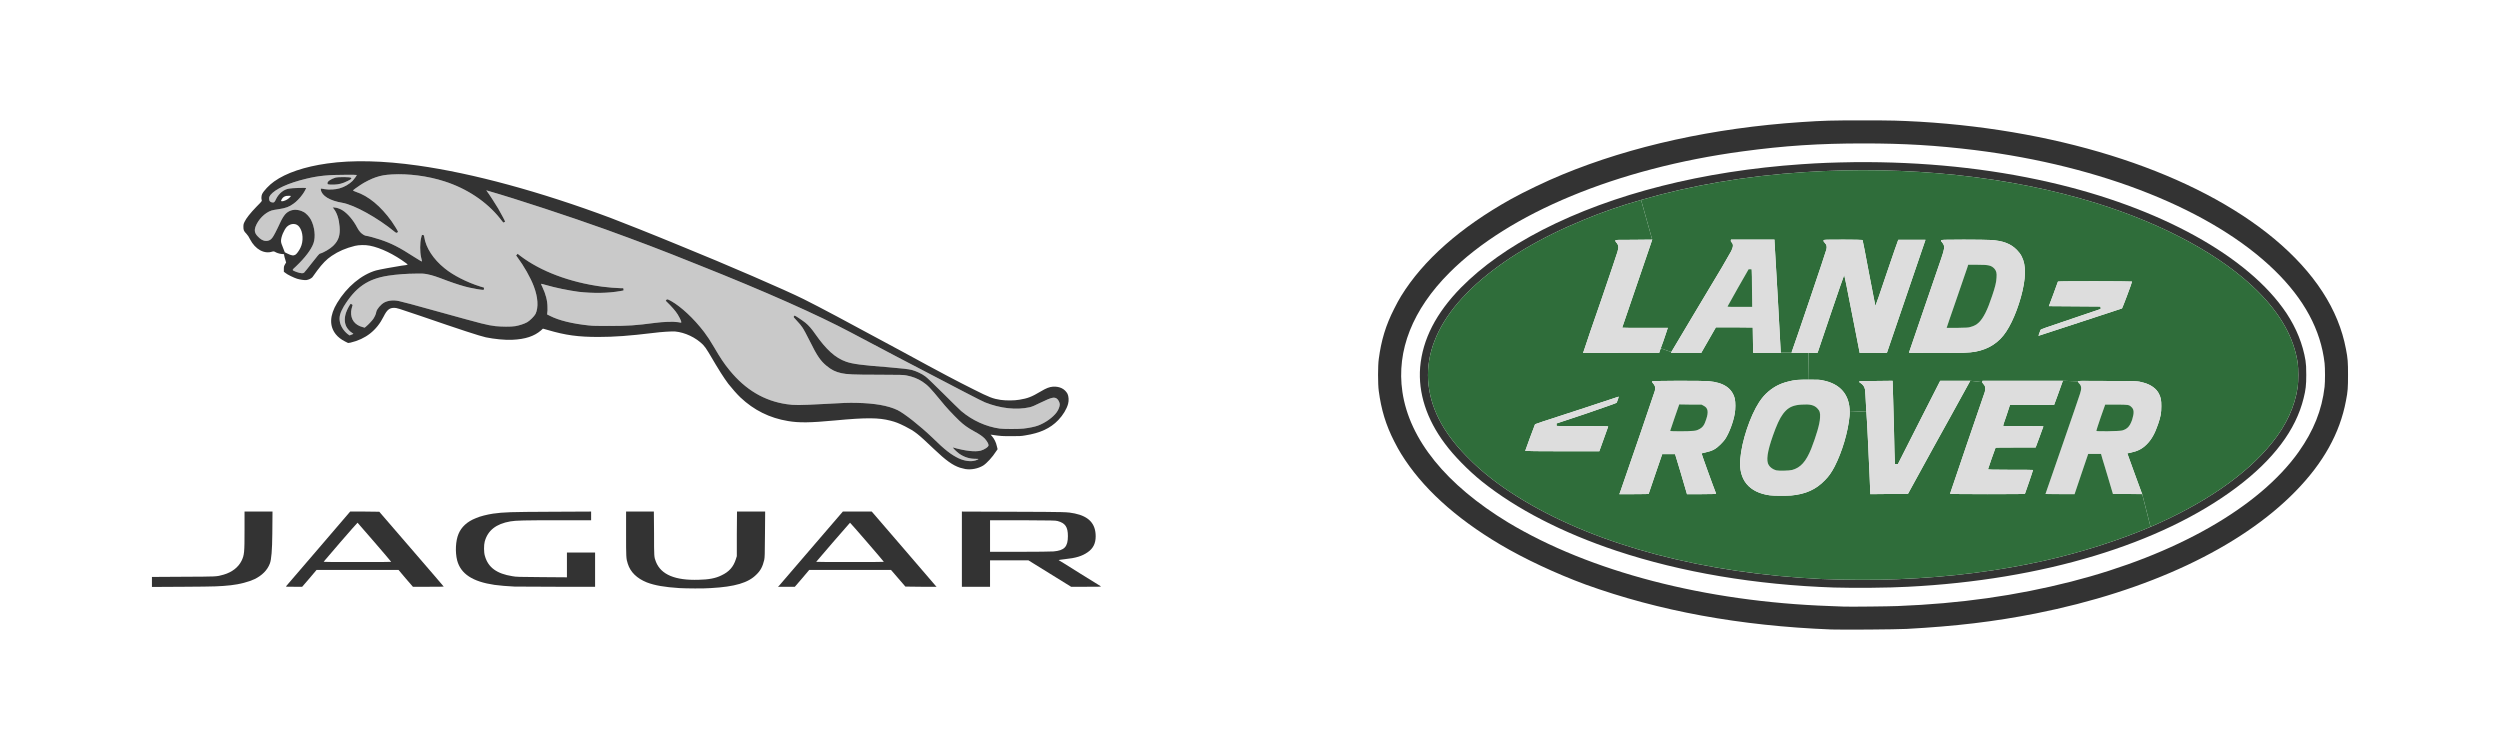 <?xml version="1.0" encoding="UTF-8"?><svg id="Layer_1" xmlns="http://www.w3.org/2000/svg" viewBox="0 0 132.292 39.688"><defs><style>.cls-1{fill:#2f6d3a;}.cls-2{fill:#333;}.cls-3{fill:#c9c9c9;}.cls-4{fill:#ddd;}</style></defs><path class="cls-3" d="m56.08,21.4c0,.11-.07.29-.16.41-.2.28-.61.57-.99.71-.15.06-.49.13-.77.16-.26.03-1.04.03-1.26,0-.72-.1-1.45-.43-2.04-.93-.09-.08-.52-.5-.95-.93-.47-.46-.84-.83-.93-.89-.19-.15-.5-.29-.72-.35-.21-.05-.48-.08-1.29-.15-1.34-.1-1.86-.17-2.2-.29-.57-.2-1.05-.64-1.62-1.45-.2-.29-.36-.47-.53-.61-.15-.12-.54-.38-.57-.38-.01,0-.03.02-.04.04-.03.04-.02.05.16.24.11.11.24.27.29.35.06.08.23.4.39.72.39.79.57,1.05.9,1.32.26.21.46.31.78.38.29.06.58.08,1.96.08,1.18,0,1.35.01,1.49.04.31.06.59.17.82.32.3.2.42.33.99,1.02.26.33.64.73.97,1.05.23.22.45.38.78.56s.42.25.56.38c.12.13.21.28.21.36,0,.09-.21.23-.42.29-.3.07-.79.02-1.46-.17-.05-.01.2.24.33.33.26.18.54.27.85.27.22,0,.22.01,0,.09-.24.07-.57.03-.89-.12-.39-.19-.72-.44-1.37-1.08-.67-.64-1.48-1.28-1.86-1.47-.51-.24-1.21-.36-2.16-.38-.44-.01-.69,0-1.75.06-1.3.07-1.56.07-1.95.01-1.18-.17-2.18-.76-3.02-1.79-.29-.35-.5-.67-.82-1.22-.21-.36-.35-.57-.53-.81-.55-.72-1.22-1.34-1.75-1.64-.19-.1-.21-.11-.25-.06l-.03.05.22.22c.24.25.39.44.49.64.07.12.13.28.11.29,0,.01-.08,0-.17-.02-.24-.04-.8-.02-1.24.04-.99.13-1.4.16-2.37.16-.66,0-.88,0-1.14-.03-.84-.09-1.55-.26-2.02-.5l-.16-.08.01-.09c.01-.05.02-.19.01-.3,0-.33-.09-.68-.27-1.06-.04-.08-.07-.15-.07-.17,0-.01.11.02.25.06.51.15,1.21.29,1.72.36.78.09,1.6.08,2.24-.04.08-.01.15-.03.15-.03.01-.01.01-.04,0-.07l-.01-.05h-.16c-.18,0-.66-.04-.96-.08-1.71-.23-3.25-.81-4.33-1.63l-.14-.11-.04.05-.04.04.06.08c.35.47.71,1.1.88,1.56.22.58.25,1.11.09,1.45-.07.13-.29.35-.44.44-.16.09-.41.17-.63.21-.24.04-.74.03-1.05,0-.51-.07-.47-.06-3.11-.79-1.03-.29-1.93-.53-2.01-.54-.28-.06-.56-.03-.77.08-.19.11-.39.35-.42.5-.01.1-.08.25-.16.37-.06.09-.28.32-.38.4l-.07.06-.11-.03c-.42-.11-.64-.41-.61-.83.01-.07.03-.18.05-.24l.03-.1-.04-.03c-.02-.02-.05-.03-.06-.03-.03,0-.19.29-.24.44-.1.28-.1.53,0,.75.06.13.21.29.32.35l.06.04c0,.01-.04.03-.1.05l-.1.04-.1-.07c-.22-.17-.39-.45-.42-.68-.04-.24.02-.45.21-.78.62-1.01,1.26-1.46,2.35-1.63.44-.07,1.03-.11,1.45-.11.36-.01.44,0,.61.03.3.06.5.13,1.05.34.52.19.91.31,1.19.37.21.05.63.12.71.12.05,0,.06-.01.06-.06v-.06l-.2-.06c-.7-.22-1.43-.59-1.88-.96-.6-.48-1-1.1-1.08-1.66-.01-.08-.01-.09-.06-.1-.03-.01-.06-.01-.06-.01-.01.01-.03.09-.05.18-.06.25-.06.73,0,.99.02.1.05.2.05.22.01.04-.07,0-.41-.22-.79-.51-1.2-.72-1.8-.92-.2-.07-.67-.2-.74-.2s-.22-.09-.31-.19c-.05-.05-.12-.15-.16-.23-.21-.41-.52-.77-.8-.94-.13-.08-.32-.14-.42-.14h-.08l.06.08c.17.22.27.55.3.93.04.45-.05.74-.34,1.02-.15.15-.52.37-.7.41-.04.01-.13.12-.42.49-.2.26-.39.49-.42.52-.03.02-.07.03-.11.03-.13,0-.47-.12-.49-.17-.01-.02.05-.09.19-.21.46-.44.79-.87.91-1.21s.06-.87-.14-1.25c-.08-.15-.26-.35-.4-.41-.24-.13-.53-.14-.73-.04-.23.11-.35.28-.63.9-.18.37-.26.51-.35.59-.2.16-.46.11-.69-.14-.17-.17-.2-.31-.13-.52.14-.38.49-.74.85-.86.06-.02.23-.05.38-.07.38-.06.55-.12.78-.29.14-.09.36-.32.47-.48.08-.1.2-.32.2-.35,0-.02-.77,0-.9.03-.28.04-.54.25-.69.55-.08.18-.11.2-.22.18-.1-.02-.15-.08-.15-.2,0-.08.01-.1.07-.19.25-.31.93-.63,1.89-.86.66-.16,1.16-.21,2.12-.21.31,0,.56,0,.56.01,0,.03-.13.21-.22.31-.19.18-.42.32-.7.4-.21.06-.54.08-.78.04-.22-.04-.21-.05-.2.04.05.31.47.57,1.13.68.64.11,1.88.8,2.78,1.54q.08.07.13.04c.02-.02.04-.04.04-.05,0-.03-.21-.37-.33-.54-.58-.81-1.23-1.35-1.9-1.57-.08-.03-.15-.06-.15-.07,0-.02.21-.17.39-.29.2-.14.6-.34.82-.41.27-.09.48-.13.85-.15.86-.05,1.9.08,2.79.37,1.18.38,2.22,1.07,2.93,1.96.09.12.17.22.18.22s.08-.04.09-.05c0-.03-.2-.4-.37-.7-.13-.22-.47-.75-.6-.92l-.03-.04.1.03c1.53.44,4.35,1.37,6.19,2.03,1.87.68,2.78,1.02,4.97,1.9,3.52,1.4,6.28,2.63,8.05,3.57.92.49,1.3.69,2.5,1.32,3.37,1.76,4.4,2.3,4.58,2.37.8.32,1.66.42,2.37.26.12-.03.25-.08.59-.25.56-.27.71-.31.85-.2.07.05.15.2.15.3ZM18.39,9.58c.19-.09.23-.13.19-.17-.04-.05-.67-.05-.83-.01-.23.07-.44.2-.42.3,0,.04.01.05.06.06.03.01.15.01.28.01.27-.01.46-.06.72-.19Z"/><path class="cls-2" d="m124.14,18.47c.1.51.11.7.11,1.37s-.01.87-.11,1.37c-.32,1.71-1.2,3.29-2.67,4.79-2.91,2.98-7.8,5.28-13.73,6.46-2.22.44-4.27.68-6.85.82-.62.03-3.34.05-3.98.03-4.85-.19-9.13-.98-13.01-2.38-1.57-.58-3.24-1.36-4.52-2.12-2.38-1.41-4.15-3.03-5.24-4.8-.09-.14-.25-.43-.36-.65-.45-.88-.69-1.69-.82-2.67-.05-.37-.05-1.33,0-1.69.13-.99.37-1.79.82-2.67.11-.22.27-.52.36-.66,1.17-1.9,3.14-3.64,5.81-5.13.68-.38,1.91-.97,2.72-1.3,3.68-1.52,8.01-2.47,12.65-2.78,1.22-.08,1.55-.09,3.24-.09,1.65,0,1.85.01,3.02.07,7.7.46,14.61,2.74,18.77,6.2,2.13,1.78,3.4,3.74,3.79,5.83Zm-1.13,2c.03-.26.03-.99,0-1.25-.2-1.76-1.08-3.39-2.64-4.91-3.26-3.18-9.13-5.53-15.88-6.37-2.05-.25-3.71-.35-5.89-.35-2.34,0-4.17.12-6.39.42-6.62.89-12.37,3.27-15.51,6.42-1.95,1.95-2.81,4.12-2.49,6.3.37,2.53,2.32,4.93,5.6,6.92,4.33,2.6,10.43,4.19,17.02,4.42.3.01.65.02.77.03.4.01,2.36-.01,2.82-.03,3.32-.13,6.26-.55,9.17-1.29,5.55-1.42,9.96-3.93,12.05-6.87.79-1.12,1.23-2.21,1.37-3.44Z"/><path class="cls-2" d="m122,19.08c.03.22.04.34.04.76,0,.55-.03.79-.14,1.23-.41,1.68-1.6,3.26-3.56,4.73-4,3-10.25,4.89-17.38,5.25-1.05.06-2.87.07-3.91.04-4.16-.14-8.1-.81-11.5-1.94-2.86-.95-5.32-2.22-7.14-3.68-.72-.58-1.48-1.36-1.94-1.98-.98-1.3-1.43-2.7-1.32-4.06.13-1.48.84-2.86,2.16-4.21,1.13-1.14,2.54-2.14,4.32-3.06,3.73-1.91,8.47-3.11,13.7-3.47,1.03-.07,1.62-.09,2.82-.11,3.61-.03,7.06.32,10.29,1.06,5.84,1.33,10.55,3.93,12.55,6.93.53.8.87,1.65,1.01,2.51Zm-.41,1.39c.04-.3.04-.95,0-1.25-.2-1.34-.89-2.58-2.12-3.81-1.89-1.88-4.92-3.53-8.54-4.66-4.56-1.42-10.01-2-15.46-1.64-3.08.2-5.99.7-8.63,1.47-1.06.3-2.07.65-3.03,1.05-2.32.95-4.23,2.09-5.68,3.39-.28.25-.75.73-.97.99-1.13,1.32-1.67,2.72-1.59,4.1.09,1.41.75,2.73,2.04,4.04.82.85,1.79,1.6,3.01,2.33,4,2.4,9.56,3.86,15.78,4.16,1.12.05,2.96.06,4.01.01,2.8-.11,5.34-.44,7.77-.98,2.02-.46,3.92-1.07,5.62-1.79,2.81-1.21,5.07-2.75,6.43-4.45.76-.94,1.21-1.93,1.36-2.96Z"/><path class="cls-1" d="m121.59,19.22c.04.3.04.95,0,1.25-.15,1.03-.6,2.02-1.36,2.96-1.36,1.7-3.62,3.24-6.43,4.45l-.44-1.73-.04-.1c-.09-.23-.75-2.06-.75-2.06,0,0,.09-.02.19-.04.37-.08.6-.2.84-.44.25-.25.43-.57.6-1.07.14-.41.17-.59.17-.94,0-.33-.02-.44-.12-.65-.13-.28-.44-.5-.82-.6-.32-.09-.33-.09-1.93-.09-1.51-.01-1.53-.01-1.54.02l-.8-.03h-4.25l-.01.04c-.01.01-.01.02-.01.03l-.63-.07h-1.59l-1.12,2.2-1.12,2.21h-.16v-.08c-.01-.05-.03-.91-.05-1.91-.03-1.01-.05-1.96-.06-2.12l-.01-.3-.88.01c-.99,0-.98,0-.8.12.12.08.19.18.22.33.01.06.03.38.07,1.15l-.88.04c0-.9-.49-1.49-1.42-1.67-.18-.04-.25-.04-.74-.04l-.02-1.41.48-.01.7-2.07c.38-1.12.7-2.05.71-2.05.01.01.1.44.59,2.95l.23,1.18h.72l.72-.01,1.02-2.99,1.02-2.99h-1.44c-.01,0-.28.8-.61,1.76-.32.96-.59,1.74-.6,1.74,0,0-.16-.79-.34-1.74-.18-.96-.33-1.75-.34-1.75,0-.01-.46-.02-1.02-.02-1.01,0-1.02,0-1.04.04-.02.03-.01.05.06.13.1.1.12.18.09.34-.01.09-1.73,5.16-1.85,5.47h-.57v-.04c0-.04-.07-1.36-.16-2.94-.09-1.57-.17-2.9-.17-2.93v-.07h-2.3l-.01.04c-.01.03,0,.05.03.09.11.11.11.23-.01.48-.05.09-.27.48-.5.87-.75,1.24-2.46,4.12-2.67,4.47l-.56-.2.14-.38c.11-.34.22-.63.22-.66l.02-.04h-1.21c-.67,0-1.21,0-1.21-.01s1.16-3.4,1.51-4.42l.08-.24-.59-2.1c2.64-.77,5.55-1.27,8.63-1.47,5.45-.36,10.9.22,15.46,1.64,3.62,1.13,6.65,2.78,8.54,4.66,1.23,1.23,1.92,2.47,2.12,3.81Zm-8.77-4.32c0-.02-3.9-.03-3.92,0,0,.01-.11.31-.24.66l-.24.64,1.37.01,1.36.01.01.07v.06c-.01,0-2.35.8-2.88.98-.26.09-.3.11-.31.15-.01.02-.04.1-.06.17-.02.06-.04.1-.04.12.02,0,4.39-1.44,4.42-1.45.02-.01.53-1.36.53-1.42Zm-5.73.16c.15-.87.04-1.43-.36-1.83-.32-.33-.73-.49-1.38-.53-.14-.01-.79-.02-1.44-.02-1.13,0-1.18.01-1.19.04-.02.02-.01.04.03.08.03.03.07.09.09.13.07.13.05.26-.11.73-.16.45-1.69,4.94-1.71,4.99-.02.03.06.03,1.44.03,1.49,0,1.69-.01,2.07-.07.7-.13,1.25-.48,1.63-1.06.4-.6.78-1.63.93-2.49Z"/><path class="cls-4" d="m114.25,20.85c.1.21.12.32.12.65,0,.35-.03.53-.17.94-.17.5-.35.82-.6,1.07-.24.24-.47.36-.84.44-.1.02-.19.04-.19.04,0,0,.66,1.83.75,2.06l.04.1-.77-.01h-.78l-.24-.81c-.13-.45-.28-.92-.32-1.06l-.07-.25h-.68l-.36,1.06-.36,1.07h-.77c-.43,0-.77-.01-.77-.01,0,0,.4-1.16.89-2.57s.91-2.64.94-2.74c.09-.27.08-.42-.06-.55-.04-.04-.06-.07-.05-.1s.03-.03,1.54-.02c1.6,0,1.61,0,1.93.09.38.1.69.32.82.6Zm-1.42,1.35c.11-.36.1-.54-.05-.67-.12-.11-.15-.12-.8-.12h-.58l-.24.68c-.13.38-.23.69-.23.71,0,.04,1.21.02,1.37-.02.28-.08.41-.23.53-.58Z"/><path class="cls-1" d="m113.36,26.15l.44,1.73c-1.7.72-3.6,1.33-5.62,1.79-2.43.54-4.97.87-7.77.98-1.05.05-2.89.04-4.01-.01-6.22-.3-11.78-1.76-15.78-4.16-1.22-.73-2.19-1.48-3.01-2.33-1.29-1.31-1.95-2.63-2.04-4.04-.08-1.38.46-2.78,1.59-4.1.22-.26.69-.74.97-.99,1.45-1.3,3.36-2.44,5.68-3.39.96-.4,1.97-.75,3.03-1.05l.59,2.1-.97.01c-.93,0-.98,0-.98.04-.01.01.01.05.03.08.14.14.16.27.08.52-.02.08-.4,1.2-.84,2.49-.45,1.29-.85,2.46-.89,2.6l-.09.26,2.02-.01h2.01l.08-.24.56.2c-.01.03-.02.04-.02.04,0,.01.36.01.8.01h.8l.39-.68.39-.68h.97l.98.01.01.67c.01.37.01.67.01.67.01.01.33.01.73.01h.73v-.02h.57c0,.02.13.02.69.02h.21l.02,1.41c-.59,0-.74.01-1.09.1-.41.1-.73.26-1.04.52-.2.17-.34.33-.5.57-.48.74-.92,2.05-1,3.01-.1,1.09.46,1.77,1.56,1.92.21.03.84.03,1.13.01.77-.07,1.32-.32,1.79-.81.2-.2.34-.4.51-.72.4-.78.71-1.83.79-2.66.01-.08.01-.16.01-.23l.88-.04c.03.41.06.94.09,1.62.07,1.46.12,2.68.12,2.71v.06l1-.01h.99l.62-1.13c.34-.62,1.08-1.97,1.65-2.99l1.03-1.87.63.07c0,.02.02.04.05.08.12.12.14.24.09.44-.02.06-.44,1.29-.94,2.74-.49,1.45-.9,2.64-.9,2.65s.7.02,1.98.02c1.09,0,1.98-.01,1.98-.01,0,0,.1-.29.22-.63s.21-.63.21-.64-.53-.01-1.19-.01c-.94,0-1.19-.01-1.19-.03s.38-1.11.4-1.14c0-.01.43-.01,1.07-.01h1.05l.2-.54c.11-.3.2-.56.21-.57,0-.02-.22-.02-1.06-.02-.58,0-1.06-.01-1.07-.01,0-.04.08-.28.18-.56l.18-.55h1.17l1.17-.01.18-.49c.1-.27.2-.56.23-.64l.05-.14.8.03c-.01.03.01.06.05.1.14.13.15.28.06.55-.03.1-.45,1.33-.94,2.74s-.89,2.57-.89,2.57c0,0,.34.01.77.01h.77l.36-1.07.36-1.06h.68l.07.25c.04.14.19.61.32,1.06l.24.81h.78l.77.01Zm-21.56-4.28c.04-.23.04-.58,0-.77-.14-.55-.58-.86-1.39-.93-.13-.01-.7-.02-1.59-.02-1.34.01-1.39.01-1.4.04,0,.02.02.06.05.09.11.11.14.22.1.4-.02.08-1.3,3.83-1.84,5.37l-.04.1h.77c.43,0,.78-.01.78-.01,0,0,.16-.48.36-1.06l.36-1.05h.68l.3.99c.16.55.3,1.02.31,1.06l.02.07h.77c.61,0,.77-.01.77-.03-.13-.32-.77-2.09-.77-2.13,0,0,.09-.02.21-.05.37-.08.55-.18.79-.42.09-.09.2-.21.24-.27.22-.33.44-.91.52-1.38Zm-6.25-.56c.04-.09.12-.33.1-.32s-3.35,1.11-4.02,1.32c-.22.08-.4.14-.4.14-.01.01-.52,1.39-.52,1.41,0,.01.76.02,1.96.02h1.96l.23-.64c.13-.36.24-.66.24-.67,0-.02-.29-.02-1.36-.02l-1.37-.01v-.06l-.01-.07,1.59-.53c1.07-.37,1.59-.55,1.6-.57Z"/><path class="cls-1" d="m112.78,21.53c.15.13.16.31.05.67-.12.35-.25.5-.53.58-.16.04-1.37.06-1.37.02,0-.02.1-.33.23-.71l.24-.68h.58c.65,0,.68.01.8.12Z"/><path class="cls-4" d="m108.9,14.9c.02-.03,3.92-.02,3.92,0,0,.06-.51,1.41-.53,1.42-.03.01-4.4,1.45-4.42,1.45,0-.02.02-.06.04-.12.02-.07.05-.15.06-.17.01-.04.05-.06.31-.15.53-.18,2.87-.98,2.88-.98v-.06l-.01-.07-1.36-.01-1.37-.01.24-.64c.13-.35.24-.65.24-.66Z"/><path class="cls-4" d="m109.16,20.15l-.05.14c-.03.08-.13.37-.23.64l-.18.49-1.17.01h-1.17l-.18.55c-.1.28-.18.52-.18.56.01,0,.49.01,1.07.01.84,0,1.06,0,1.06.02-.01.01-.1.27-.21.57l-.2.54h-1.05c-.64,0-1.07,0-1.07.01-.02.03-.4,1.12-.4,1.14s.25.03,1.19.03c.66,0,1.19,0,1.19.01s-.09.3-.21.64-.22.63-.22.63c0,0-.89.01-1.98.01-1.28,0-1.98-.01-1.98-.02s.41-1.2.9-2.65c.5-1.45.92-2.68.94-2.74.05-.2.03-.32-.09-.44-.03-.04-.05-.06-.05-.08,0-.01,0-.02.01-.03l.01-.04h4.25Z"/><path class="cls-4" d="m106.73,13.23c.4.4.51.96.36,1.83-.15.86-.53,1.89-.93,2.49-.38.58-.93.93-1.63,1.06-.38.06-.58.07-2.07.07-1.38,0-1.46,0-1.44-.03.02-.05,1.55-4.54,1.71-4.99.16-.47.18-.6.11-.73-.02-.04-.06-.1-.09-.13-.04-.04-.05-.06-.03-.08.01-.03.06-.04,1.19-.04.65,0,1.3.01,1.44.02.65.04,1.06.2,1.38.53Zm-1.08,1.46c.02-.24-.01-.35-.11-.47-.17-.18-.3-.21-.92-.21h-.47l-.05.16c-.03.09-.29.83-.57,1.66-.29.83-.52,1.51-.52,1.52h.56c.51-.01.59-.01.71-.05.19-.05.31-.12.44-.24.24-.24.45-.65.7-1.41.16-.47.22-.72.23-.96Z"/><path class="cls-1" d="m105.54,14.22c.1.12.13.23.11.47-.01.24-.07.49-.23.96-.25.76-.46,1.17-.7,1.41-.13.12-.25.19-.44.24-.12.04-.2.04-.71.05h-.56c0-.01.23-.69.52-1.52.28-.83.54-1.57.57-1.66l.05-.16h.47c.62,0,.75.03.92.21Z"/><path class="cls-4" d="m104.26,20.15l-1.03,1.87c-.57,1.02-1.31,2.37-1.65,2.99l-.62,1.13h-.99l-1,.01v-.06c0-.03-.05-1.25-.12-2.71-.03-.68-.06-1.21-.09-1.62-.04-.77-.06-1.09-.07-1.15-.03-.15-.1-.25-.22-.33-.18-.12-.19-.12.8-.12l.88-.01.01.3c.01.16.03,1.11.06,2.12.02,1,.04,1.86.05,1.91v.08h.16l1.12-2.21,1.12-2.2h1.59Z"/><path class="cls-4" d="m101.89,12.69l-1.02,2.99-1.02,2.99-.72.01h-.72l-.23-1.18c-.49-2.51-.58-2.94-.59-2.95-.01,0-.33.93-.71,2.05l-.7,2.07-.48.01h-.21c-.56,0-.69,0-.69-.02.12-.31,1.84-5.38,1.85-5.47.03-.16.01-.24-.09-.34-.07-.08-.08-.1-.06-.13.02-.04.03-.04,1.04-.04.56,0,1.02.01,1.02.02.01,0,.16.79.34,1.75.18.95.34,1.74.34,1.74.01,0,.28-.78.6-1.74.33-.96.6-1.76.61-1.76h1.44Z"/><path class="cls-4" d="m97.88,21.8c0,.07,0,.15-.01.23-.08.83-.39,1.88-.79,2.66-.17.32-.31.52-.51.72-.47.49-1.02.74-1.79.81-.29.02-.92.02-1.13-.01-1.1-.15-1.66-.83-1.56-1.92.08-.96.52-2.27,1-3.01.16-.24.3-.4.5-.57.31-.26.63-.42,1.04-.52.35-.09.5-.1,1.09-.1.49,0,.56,0,.74.04.93.18,1.42.77,1.42,1.67Zm-1.57.31c.02-.26-.01-.37-.15-.51-.17-.17-.39-.22-.82-.19-.38.02-.63.11-.84.32s-.36.48-.55.96c-.37.97-.49,1.53-.4,1.82.06.18.23.32.45.38.13.03.67.02.83-.02.45-.12.74-.44,1.02-1.14.26-.67.45-1.3.46-1.62Z"/><path class="cls-1" d="m96.16,21.6c.14.14.17.25.15.51-.01.32-.2.95-.46,1.62-.28.7-.57,1.02-1.02,1.14-.16.04-.7.05-.83.02-.22-.06-.39-.2-.45-.38-.09-.29.03-.85.4-1.82.19-.48.34-.75.55-.96s.46-.3.84-.32c.43-.03.65.02.82.19Z"/><path class="cls-4" d="m94.23,18.66v.02h-.73c-.4,0-.72,0-.73-.01,0,0,0-.3-.01-.67l-.01-.67-.98-.01h-.97l-.39.68-.39.68h-.8c-.44,0-.8,0-.8-.01,0,0,.01-.01.02-.04.21-.35,1.92-3.23,2.67-4.47.23-.39.45-.78.5-.87.12-.25.12-.37.01-.48-.03-.04-.04-.06-.03-.09l.01-.04h2.3v.07c0,.03.08,1.36.17,2.93.09,1.58.16,2.9.16,2.94v.04Zm-1.51-2.42l-.01-.92c0-.5-.01-.95-.02-1l-.01-.07h-.15l-.55.96c-.3.54-.55.99-.56,1-.01.03.03.03.65.03h.65Z"/><path class="cls-1" d="m92.71,15.32l.01.92h-.65c-.62,0-.66,0-.65-.03.01-.01.26-.46.56-1l.55-.96h.15l.01.07c.01.05.02.5.02,1Z"/><path class="cls-4" d="m91.8,21.1c.04.19.04.54,0,.77-.08.47-.3,1.05-.52,1.38-.04.06-.15.18-.24.27-.24.24-.42.34-.79.42-.12.03-.21.05-.21.05,0,.04.64,1.81.77,2.13,0,.02-.16.03-.77.03h-.77l-.02-.07c-.01-.04-.15-.51-.31-1.06l-.3-.99h-.68l-.36,1.05c-.2.58-.36,1.06-.36,1.06,0,0-.35.01-.78.01h-.77l.04-.1c.54-1.54,1.82-5.29,1.84-5.37.04-.18.01-.29-.1-.4-.03-.03-.05-.07-.05-.09.01-.03.06-.03,1.4-.04.89,0,1.46.01,1.59.02.81.07,1.25.38,1.39.93Zm-1.51,1.08c.13-.39.09-.6-.14-.71l-.11-.06h-.59l-.59-.01-.24.69c-.13.38-.24.7-.24.71,0,.03.98.03,1.22,0,.14-.01.2-.03.3-.08.2-.1.29-.22.39-.54Z"/><path class="cls-1" d="m90.15,21.47c.23.11.27.32.14.71-.1.32-.19.44-.39.54-.1.05-.16.07-.3.08-.24.03-1.22.03-1.22,0,0-.01.11-.33.24-.71l.24-.69.59.01h.59l.11.06Z"/><path class="cls-4" d="m88.26,17.35l-.02.04c0,.03-.11.32-.22.66l-.14.38-.08.24h-2.01l-2.02.01.09-.26c.04-.14.44-1.31.89-2.6.44-1.29.82-2.41.84-2.49.08-.25.06-.38-.08-.52-.02-.03-.04-.07-.03-.08,0-.04.05-.04.98-.04l.97-.01-.08.24c-.35,1.02-1.51,4.41-1.51,4.42s.54.01,1.21.01h1.21Z"/><path class="cls-4" d="m85.65,20.99c.02-.01-.06.23-.1.32-.01.02-.53.2-1.6.57l-1.59.53.01.07v.06l1.37.01c1.07,0,1.36,0,1.36.02,0,.01-.11.31-.24.67l-.23.64h-1.96c-1.2,0-1.96-.01-1.96-.02,0-.02.51-1.4.52-1.41,0,0,.18-.06.4-.14.67-.21,4-1.31,4.02-1.32Z"/><path class="cls-2" d="m58.26,31.03c0,.02-.15.02-.77.02h-.81l-1.13-.7-1.13-.7h-2.03v1.4h-1.49v-3.98l2.7.01c2.87.01,2.86.01,3.27.09.76.16,1.11.55,1.11,1.21,0,.37-.13.64-.42.84-.3.21-.63.31-1.22.37-.25.03-.32.04-.32.05.01,0,.51.31,1.11.69.6.37,1.12.69,1.13.7Zm-1.75-2.66c0-.49-.14-.69-.55-.8-.12-.03-.26-.03-1.85-.04h-1.72v1.67h1.57c.9,0,1.67-.01,1.79-.02.58-.05.76-.25.76-.81Z"/><path class="cls-2" d="m56.49,20.84c.06.13.08.35.03.53-.07.27-.27.6-.52.86-.42.44-.97.69-1.75.81-.21.04-.33.04-.74.04-.46,0-.54,0-1.01-.07l-.08-.01.08.09c.11.13.21.32.25.52l.04.16-.07.1c-.2.32-.52.66-.7.77-.27.16-.63.23-.94.18-.06-.01-.18-.04-.28-.07-.39-.13-.74-.38-1.38-.99-.86-.82-1-.93-1.53-1.2-.34-.17-.5-.23-.77-.3-.62-.16-1.26-.17-2.95-.01-1.28.12-1.89.13-2.47.03-.97-.16-1.8-.57-2.52-1.25-.17-.16-.46-.49-.64-.72-.27-.37-.44-.63-1.04-1.65-.13-.22-.2-.31-.3-.42-.38-.38-.95-.65-1.48-.7-.18-.01-.72.02-1.17.08-1.24.15-2.05.21-2.88.21-1.08,0-1.74-.09-2.69-.37l-.25-.07-.11.1c-.35.3-.82.46-1.51.49-.39.02-.96-.04-1.4-.13-.35-.08-1.3-.39-3.45-1.13-1.2-.41-1.27-.43-1.4-.43-.25,0-.38.1-.56.46-.37.74-.95,1.19-1.75,1.38l-.13.02-.16-.08c-.2-.1-.37-.23-.49-.38-.35-.44-.33-1,.07-1.66.51-.85,1.29-1.5,2.06-1.72.18-.05.95-.19,1.34-.25.4-.05.37-.04.24-.14-.62-.46-1.34-.81-1.91-.92-.25-.05-.58-.04-.79.01-.48.12-.86.28-1.23.53-.27.18-.49.41-.76.77-.11.16-.23.32-.26.36-.07.07-.19.13-.32.15-.1.01-.32-.02-.49-.07-.16-.05-.54-.23-.62-.31l-.08-.06v-.15c0-.12.01-.15.06-.24l.06-.1-.04-.14c-.03-.08-.05-.18-.06-.22l-.01-.08-.12-.01c-.13-.01-.3-.07-.37-.12q-.05-.03-.12-.01c-.43.15-.91-.11-1.19-.65-.05-.11-.13-.23-.19-.29-.14-.14-.16-.2-.16-.37,0-.12.01-.16.06-.26.08-.18.31-.47.63-.8.29-.29.3-.31.28-.35-.03-.08-.02-.23.02-.32.08-.17.38-.49.64-.67.63-.45,1.6-.78,2.81-.95,1.34-.19,2.95-.15,4.8.11,2.9.41,6.47,1.38,10.19,2.77.58.22,2.2.86,3.7,1.48,2.44.99,5.58,2.35,6.52,2.82.92.46,2.06,1.07,5.19,2.76,2.2,1.2,2.93,1.58,3.77,2,.87.44,1.06.51,1.46.57.28.04.73.04,1-.01.43-.07.64-.15,1.11-.43.32-.19.46-.24.66-.26.36-.02.63.12.77.38Zm-.57.97c.09-.12.16-.3.16-.41,0-.1-.08-.25-.15-.3-.14-.11-.29-.07-.85.2-.34.17-.47.22-.59.25-.71.16-1.57.06-2.37-.26-.18-.07-1.21-.61-4.58-2.37-1.2-.63-1.58-.83-2.5-1.32-1.77-.94-4.53-2.17-8.05-3.57-2.19-.88-3.1-1.22-4.97-1.9-1.84-.66-4.66-1.59-6.19-2.03l-.1-.03.03.04c.13.17.47.7.6.92.17.3.37.67.37.7-.01.01-.08.05-.09.05s-.09-.1-.18-.22c-.71-.89-1.75-1.58-2.93-1.96-.89-.29-1.93-.42-2.79-.37-.37.02-.58.06-.85.15-.22.07-.62.27-.82.41-.18.12-.39.27-.39.29,0,.01.07.04.15.07.67.22,1.32.76,1.9,1.57.12.17.33.51.33.54,0,.01-.02.03-.04.05q-.05.03-.13-.04c-.9-.74-2.14-1.43-2.78-1.54-.66-.11-1.08-.37-1.13-.68-.01-.09-.02-.08.2-.04.24.04.57.02.78-.04.28-.08.51-.22.7-.4.09-.1.22-.28.22-.31,0-.01-.25-.01-.56-.01-.96,0-1.46.05-2.12.21-.96.23-1.64.55-1.89.86-.06.09-.07.11-.07.19,0,.12.05.18.15.2.11.02.14,0,.22-.18.15-.3.41-.51.69-.55.13-.03.9-.05.9-.03,0,.03-.12.25-.2.35-.11.16-.33.39-.47.48-.23.17-.4.23-.78.29-.15.02-.32.05-.38.07-.36.12-.71.48-.85.86-.07.21-.04.35.13.52.23.25.49.3.69.14.09-.08.17-.22.35-.59.28-.62.4-.79.63-.9.2-.1.49-.09.73.04.14.06.32.26.4.41.2.38.26.91.14,1.25s-.45.77-.91,1.21c-.14.12-.2.19-.19.21.02.05.36.17.49.17.04,0,.08-.01.11-.03.03-.03.22-.26.42-.52.29-.37.38-.48.42-.49.18-.04.55-.26.7-.41.29-.28.38-.57.34-1.02-.03-.38-.13-.71-.3-.93l-.06-.08h.08c.1,0,.29.06.42.14.28.17.59.53.8.94.04.08.11.18.16.23.09.1.24.19.31.19s.54.13.74.2c.6.2,1.01.41,1.8.92.34.22.42.26.41.22,0-.02-.03-.12-.05-.22-.06-.26-.06-.74,0-.99.02-.09.04-.17.05-.18,0,0,.03,0,.06.01.05.01.05.02.06.1.08.56.48,1.18,1.08,1.66.45.37,1.18.74,1.88.96l.2.06v.06c0,.05-.01.06-.06.06-.08,0-.5-.07-.71-.12-.28-.06-.67-.18-1.19-.37-.55-.21-.75-.28-1.05-.34-.17-.03-.25-.04-.61-.03-.42,0-1.01.04-1.45.11-1.09.17-1.73.62-2.35,1.63-.19.33-.25.54-.21.78.03.23.2.51.42.68l.1.07.1-.04c.06-.02.1-.04.1-.05l-.06-.04c-.11-.06-.26-.22-.32-.35-.1-.22-.1-.47,0-.75.05-.15.21-.44.24-.44.01,0,.04.01.06.03l.04.03-.03.1c-.02.06-.04.17-.05.24-.03.42.19.72.61.83l.11.03.07-.06c.1-.08.32-.31.38-.4.08-.12.15-.27.16-.37.03-.15.23-.39.42-.5.21-.11.49-.14.77-.08.08.01.98.25,2.01.54,2.64.73,2.6.72,3.11.79.31.03.81.04,1.05,0,.22-.04.47-.12.63-.21.15-.09.37-.31.44-.44.16-.34.13-.87-.09-1.45-.17-.46-.53-1.09-.88-1.56l-.06-.08.04-.04.04-.05.14.11c1.08.82,2.62,1.4,4.33,1.63.3.04.78.08.96.08h.16l.01.05c.01.03.01.06,0,.07,0,0-.07.02-.15.03-.64.12-1.46.13-2.24.04-.51-.07-1.21-.21-1.72-.36-.14-.04-.25-.07-.25-.06,0,.02.03.09.07.17.18.38.27.73.27,1.06.01.11,0,.25-.01.3l-.01.09.16.08c.47.24,1.18.41,2.02.5.26.03.48.03,1.14.03.97,0,1.38-.03,2.37-.16.44-.06,1-.08,1.24-.04.09.02.17.03.17.02.02-.01-.04-.17-.11-.29-.1-.2-.25-.39-.49-.64l-.22-.22.03-.05c.04-.05.06-.04.25.06.53.3,1.2.92,1.75,1.64.18.24.32.45.53.81.32.55.53.87.82,1.22.84,1.03,1.84,1.62,3.02,1.79.39.06.65.06,1.95-.01,1.06-.06,1.31-.07,1.75-.06.95.02,1.65.14,2.16.38.38.19,1.19.83,1.86,1.47.65.64.98.89,1.37,1.08.32.15.65.19.89.12.22-.08.22-.09,0-.09-.31,0-.59-.09-.85-.27-.13-.09-.38-.34-.33-.33.67.19,1.16.24,1.46.17.21-.06.42-.2.42-.29,0-.08-.09-.23-.21-.36-.14-.13-.23-.2-.56-.38s-.55-.34-.78-.56c-.33-.32-.71-.72-.97-1.05-.57-.69-.69-.82-.99-1.02-.23-.15-.51-.26-.82-.32-.14-.03-.31-.04-1.49-.04-1.38,0-1.67-.02-1.96-.08-.32-.07-.52-.17-.78-.38-.33-.27-.51-.53-.9-1.32-.16-.32-.33-.64-.39-.72-.05-.08-.18-.24-.29-.35-.18-.19-.19-.2-.16-.24.01-.02.03-.04.04-.04.03,0,.42.26.57.38.17.14.33.32.53.61.57.81,1.05,1.25,1.62,1.45.34.12.86.19,2.2.29.81.07,1.08.1,1.29.15.22.06.53.2.72.35.09.06.46.43.93.89.43.43.86.85.95.93.59.5,1.32.83,2.04.93.22.03,1,.03,1.26,0,.28-.03.62-.1.77-.16.38-.14.79-.43.99-.71ZM15.9,13.11c.17-.34.14-.84-.06-1.1-.15-.21-.45-.21-.66-.01-.15.16-.31.53-.31.75,0,.09.03.18.13.42l.07.18.12.06c.24.12.34.13.44.07.07-.04.2-.22.27-.37Zm-.57-2.66l.07-.08-.09-.01c-.21-.01-.34.05-.42.22q-.06.1.11.06c.14-.04.24-.1.33-.19Z"/><path class="cls-2" d="m49.56,31.05h-.83l-.82-.01-.38-.44-.38-.44h-4.33l-.38.45-.38.44h-.89l.06-.06c.02-.03.79-.92,1.71-1.99l1.66-1.93h1.53l1.68,1.95c.92,1.07,1.69,1.97,1.71,1.99l.04.04Zm-4.58-1.31c.99,0,1.79,0,1.79-.01,0-.02-1.77-2.07-1.79-2.07-.02.01-1.78,2.05-1.79,2.07,0,.01.81.01,1.79.01Z"/><path class="cls-2" d="m40.49,27.07l-.01,1.2c-.01,1.12-.01,1.2-.04,1.36-.08.34-.19.56-.41.77-.43.44-1.14.65-2.42.72-.36.03-1.31.02-1.66,0-.78-.05-1.3-.14-1.72-.3-.52-.21-.87-.54-1.01-.99-.09-.27-.09-.36-.09-1.6v-1.16h1.47l.01,1.16c0,1.25,0,1.24.1,1.5.27.68,1.02.99,2.26.95.53-.01.9-.08,1.2-.23.41-.19.64-.45.77-.86l.05-.16v-1.18l.01-1.18h1.49Z"/><path class="cls-2" d="m31.49,29.24v1.81h-2.06c-1.14,0-2.13-.01-2.2-.01-.29-.01-.88-.06-1.06-.09-1.16-.17-1.79-.58-1.98-1.3-.11-.44-.08-1.03.07-1.39.15-.37.46-.66.92-.84.22-.1.59-.19.91-.24.59-.08.89-.09,3.1-.1l2.09-.01v.46h-1.74c-1.79,0-2.24.01-2.53.06-.76.13-1.2.48-1.36,1.07-.05.18-.05.58.01.76.17.61.63.94,1.45,1.07.21.04.33.04,1.56.05l1.33.01v-1.31h1.49Z"/><path class="cls-2" d="m23.48,31.04c0,.01-.36.01-.81.01h-.82l-.38-.44-.38-.45h-4.34l-.38.45-.38.44h-.44c-.42,0-.43,0-.41-.03.02-.02.79-.92,1.71-1.99l1.68-1.96h.77l.77.01,1.7,1.97c.94,1.08,1.7,1.98,1.71,1.99Zm-4.57-1.3c1.21,0,1.79,0,1.79-.01-.01-.03-1.77-2.07-1.78-2.07-.02,0-1.76,2.01-1.79,2.06,0,.02.37.02,1.78.02Z"/><path class="cls-2" d="m18.58,9.41c.04.04,0,.08-.19.17-.26.13-.45.18-.72.19-.13,0-.25,0-.28-.01-.05-.01-.06-.02-.06-.06-.02-.1.19-.23.42-.3.16-.04.79-.04.83.01Z"/><path class="cls-2" d="m14.42,27.07l-.01,1.17q-.01,1.28-.13,1.58c-.13.35-.42.64-.82.83-.3.14-.78.27-1.25.32-.58.06-.77.07-2.46.08l-1.71.01v-.53l1.66-.01c1.8-.01,1.74,0,2.13-.11.45-.13.78-.39.95-.73.15-.31.16-.44.16-1.65v-.96h1.48Z"/></svg>